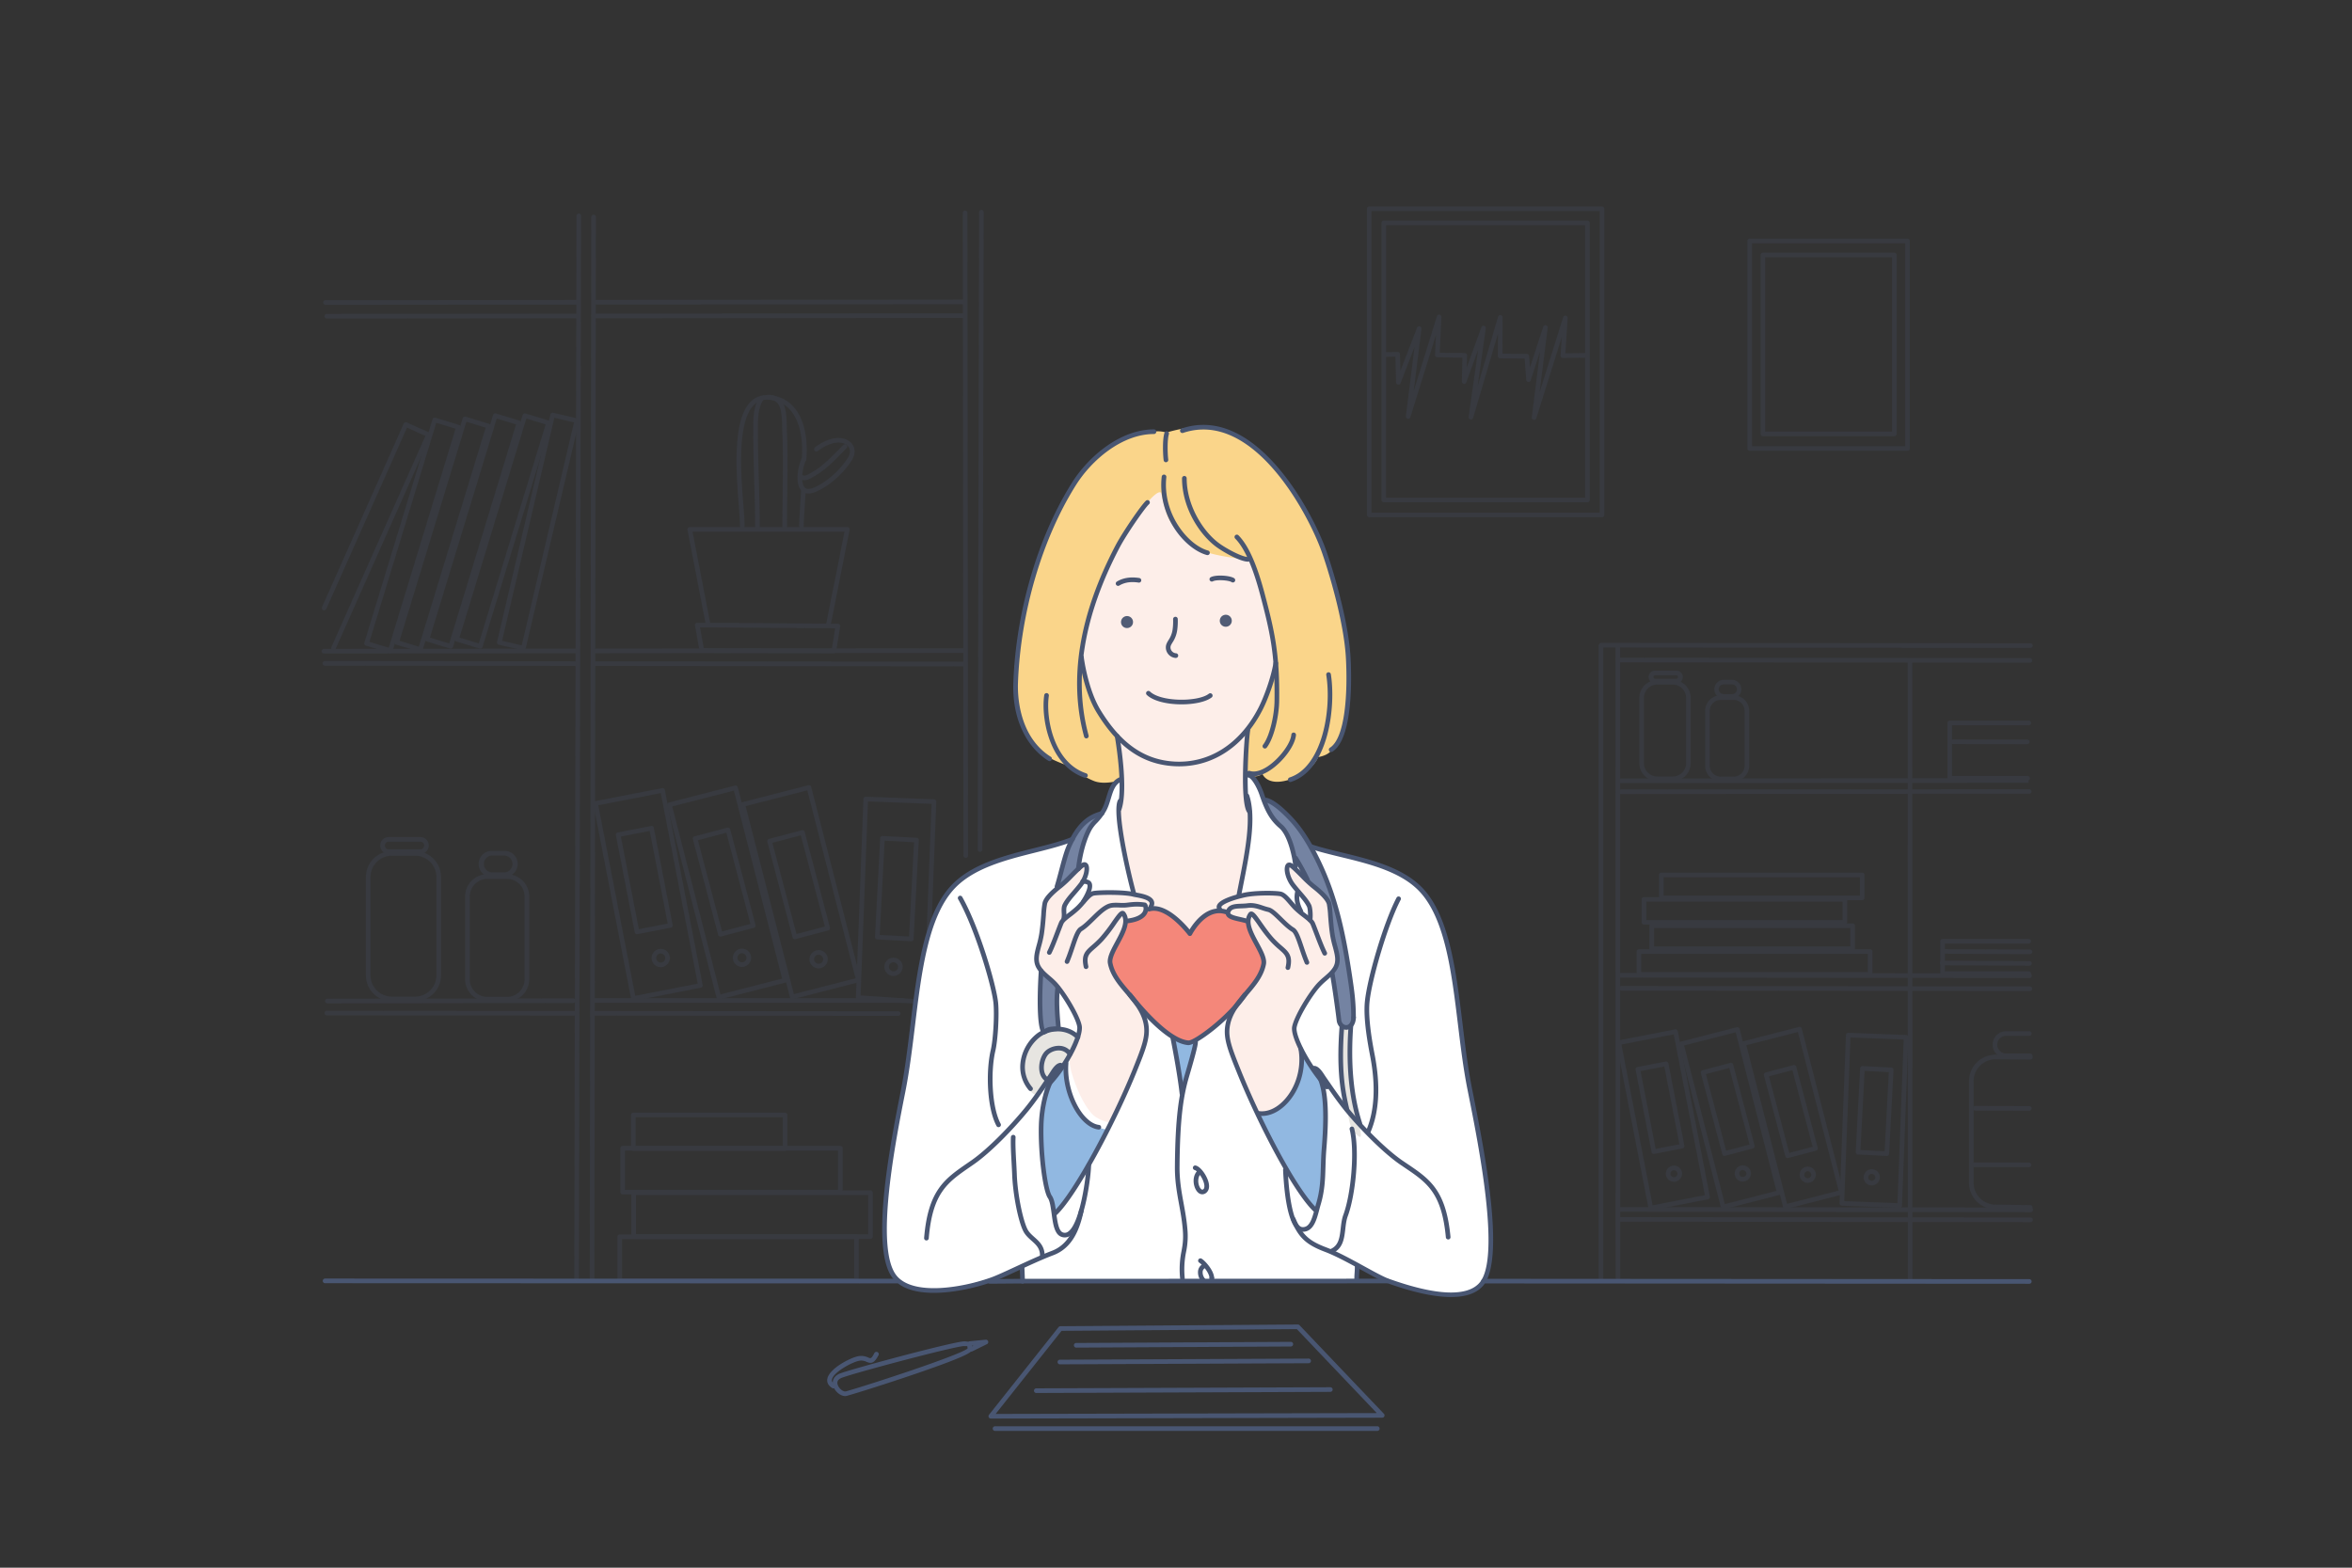 <svg xmlns="http://www.w3.org/2000/svg" viewBox="0 0 2745 1830" id="doctor-is-concerned-for-patients-health"><rect x="0" y="0" width="2745" height="1830" fill="#333333" stroke="none"/><rect width="2745" height="1830" fill="none"></rect><path fill="#fff" fill-rule="evenodd" d="M1309.25,908.85s-5.71,1.94-8.67,6.19c-3.7,5.3-7.12,19.41-10.47,25-4.81,8-6.1,9-11.76,15.89a57.11,57.11,0,0,0-8.42,13.61,117.74,117.74,0,0,1-27.86,12.9c-21.47,6.73-50.86,11.87-68.75,18.38-18.92,6.88-37.55,12.54-53,26.11-25.28,22.11-35.2,53.34-42.1,84.13-6,26.67-11,66.32-14.2,94-5.52,47.07-15,98-23.39,142.88-5.72,30.61-13.67,92.79-5,123.28,4.17,14.61,10.4,24.18,23,30.93,34.45,18.56,134.84-23.25,134.84-23.25l.34,17,389.53,0,.46-17.9a361.15,361.15,0,0,0,47.14,21c22,7.7,45.07,11.44,56.58,12.36,9.63.76,22.6,2.14,35-6.73,20.1-14.36,18.82-50,17.44-70.68-1.43-21.42-1.62-29.64-4.49-50.92-4.43-32.77-13.5-77.92-19.33-110.39-11.2-62.38-12.21-108.36-26.38-169.75-5.14-22.28-14.59-51.72-33.17-67.2-27.93-23.28-81.3-34.19-97.63-39.84s-53-16.58-53-16.58-18.71-22.08-24-30c-7.72-11.58-9.34-41.09-24.45-44.87-10-2.51-6.45,10.16-8.87,16.79-8.86,24.37-24.11,36.54-49.09,43.35-33.77,9.21-63.16-6.91-79.38-33.95C1317,925.13,1309.25,908.85,1309.25,908.85Z"></path><path fill="#fdeee9" fill-rule="evenodd" d="M1323.88,1041.27s-15.57-67.68-17.4-87.83c-1.16-12.78,2.77-15.5,2.29-37.43a464.82,464.82,0,0,0-5.11-55.62s-24.34-3-36.13-15.8c-29.88-32.37-53.23-67.12-46.3-113.29,2.73-18.24,10.77-34.14,20-49.81,21.8-37,59.49-117.06,114.42-109.22,28.91,4.13,47.23,26.59,74.64,33.8,16.59,4.37,41.73,6.07,53.66,20,13.22,15.42,16,38.79,17.54,58.22,3.14,40.88,10.47,90.71.35,131.18-7.66,30.66-38,17.09-45.22,48.12-4.78,20.76-2.53,60.34-2.53,60.34s6.26,12.56,4.84,31.33-13.59,88.43-13.59,88.43-30.65,37.6-60.08,43.33c-14,2.74-29.77-18-38.1-23.21C1342.45,1060.87,1323.88,1041.27,1323.88,1041.27Z"></path><path fill="#fdeee9" fill-rule="evenodd" d="M1247.33 1233.33s1.5 12.57 3.3 18.68c4.48 15.19 13.28 37.65 25.13 49.51 2.91 2.91 14 9.1 19.13 8.07 0 0 20.32-37.69 24.71-48.23 11.5-27.61 24.16-45.48 15.81-76.11-6.55-24-46.08-43.41-38.37-71.69 1.73-6.34 7.77-14.42 12.24-23.3a67.71 67.71 0 005.34-15.21s18.2-2.28 22-9.71 2-6.13 2-6.13 12.53-3.92 4-10.29-67.19-7.64-67.19-7.64a238.55 238.55 0 01-17.55 18 91.49 91.49 0 01-15.17 11 36.39 36.39 0 01-.13-12.61c.66-3.67 16-20.37 18-24.34 5.93-11.49 12.28-24.74 6-25.64-10.67-1.53-14.17 12.54-24.94 20.65-9.55 7.2-16 12.69-20.92 21.19-1.46 2.52-2.8 18.66-4.58 30.35-1.49 9.82-7.59 31.45-6.95 40.38 1.08 15.19 7.75 14.71 16.76 22.56 11.8 10.28 30.17 35 33.36 54.12 1.1 6.64-1.09 11.76-3.44 17.51C1252.49 1222.68 1247.33 1233.33 1247.33 1233.33zM1471.93 1306.07s-5.35-10.29-21.53-45c-11.62-24.94-25.14-48.24-16.49-76.35 6.28-20.42 38.61-43.2 40.46-64.59 1-10.89-19.34-46.14-19.34-46.14s-48.71 2.66-32.36-22.54c5.25-8.1 11.17-5.41 20.85-8.49s30.17-2.46 30.17-2.46l21.21.65 18.83 18.47 15.36 10.36s2-8-3.61-17.62c-5.27-9.1-18-19.63-21.77-28.91-3.35-8.29-3.59-15.31-1.75-17.39 1.3-1.46 15.28 11.14 27.74 22.76 9.21 8.58 17.63 16.19 19.28 19.49 7 14 3 17.07 5.06 32.86 1.79 13.72 9 24.5 7.24 36.42-2.25 15-25.78 27.37-32.44 42.73-3.54 8.16-15.66 25.25-17.72 33.78-4 16.56 15.72 43.35 15.72 43.35s-13.48 51.25-35.21 62.12C1483.37 1303.65 1471.93 1306.07 1471.93 1306.07z"></path><path fill="#f4877a" fill-rule="evenodd" d="M1389.44,1087.66s-15.64-16.52-26.82-23-23.25-3.3-23.25-3.3-4,6.73-8,9.21c-5.38,3.34-16.37,5-16.37,5s-18.64,37-20.22,44.3c-2.07,9.49,16.14,30.59,22.56,42,7.41,13.13,24.36,29.08,38.25,39.75,8.75,6.75,22.71,18.51,35.07,15.42,9.75-2.44,30.85-18.93,37.28-26,6.67-7.34,21.44-24.22,28.21-34.12,4.73-6.93,18.48-23.09,18.57-32.88,0-5.73-8.75-21.79-14.43-34.37a78.25,78.25,0,0,1-5-15.16s-11.28-1.44-17.2-4.26-6.46-7-6.46-7-14.62-.2-25.18,5.92S1389.44,1087.66,1389.44,1087.66Z"></path><path fill="#91b8e1" fill-rule="evenodd" d="M1367.71 1210.23l12.19 61.1s10.48-32.45 11-34.85c1.65-7.46 4.31-22.81 4.31-22.81s-3.34 3.53-10 3.58C1379 1217.3 1367.71 1210.23 1367.71 1210.23zM1242.71 1243s-8.57 10.41-11.24 13.64-11.21 10.49-11.21 10.49a307.57 307.57 0 00-5.76 34.15c-1.94 19.58.29 42.83 1.49 53.89 1.23 11.43 7.58 31.61 8.93 43.08.25 2.18 5.06 20.55 5.06 20.55s8-9.89 9.81-12.5c3.83-5.67 12.22-18.19 19-29.49 8.21-13.68 14.88-26.79 20.56-36.57s13.59-21.9 13.59-21.9c-11.9 1.14-29.72-15.62-36.72-26.12-6.5-9.75-7.29-13.32-10.41-24.75C1243.83 1260.24 1242.71 1243 1242.71 1243zM1521.12 1230.86s-6.71 39-17.75 51.38c-3.95 4.42-13.95 13.66-19.93 15.66-3 1-14.29 3.58-14.29 3.58s16.42 34.56 21 43c8.2 15 21.14 37.45 27.93 46.86 2.56 3.55 17.33 20.63 17.33 20.63s7.57-28.53 7.8-35c.61-17.12 5.46-48 4.79-73.16a408.11 408.11 0 00-3.2-41.61z"></path><path fill="#7483a2" fill-rule="evenodd" d="M1285.75 949.42s-12.38 4.05-13.29 4.81a88.87 88.87 0 00-13.14 14.13c-9.87 12.84-13.6 29.43-19.35 44.22-3.55 9.13-9.06 27.64-9.06 27.64s9.22-7.88 16.48-15c5.45-5.37 9.31-9.81 10-13 1.41-7.09 3.47-14.1 5.36-21 2.68-9.8 8-20.3 12.86-29.11C1278.05 957.54 1285.75 949.42 1285.75 949.42zm-71.5 202.2c-.85 12.7-1.26 26.26 0 38.86.19 2 2.54 14.27 2.54 14.27s18.42-3.75 18.93-4.09c0 0-1.21-8.75-1.69-14.84-.53-6.72.07-24.46 0-31.23-.07-6.38-18.78-20.14-18.78-20.14S1214.54 1147.35 1214.25 1151.62zM1476.81 933.56s2.84 13 6.61 18.89 12.09 12.09 12.09 12.09 3.56 5.55 7.75 13.41c5.1 9.57 7.55 24.94 7.55 24.94l14.73 25.3s21.15 11.2 24.87 25.07c2.46 9.16 2.76 24.79 5.11 36.84 2.54 13 6 21.92 6 30.44 0 3.87-6.76 18.59-6.76 18.59s4.19 20.44 5.18 26.59c1.65 10.31 1.18 18.11 4 28.15.63 2.29 3.79 4.07 6.73 4.91s6.34-1 7.24-3c2.31-5.13 1.6-7.69 1.89-13.23 1.43-27.11-7.55-65.36-9.63-79s-8.61-39.16-16.43-61.58c-8.57-24.54-27-66.53-45.83-85.4-5.63-5.63-12.72-12.38-19.35-16.8C1485.6 937.84 1476.81 933.56 1476.81 933.56z"></path><path fill="#e7e5e1" fill-rule="evenodd" d="M1242.48 1240.15c-12 17.23-31.93 38.51-31.93 38.51-5.11-.85-11.33-6.63-16-18.57-9-22.89 3.87-54 29.17-59.46a40.93 40.93 0 0115.46-.49c5.83.86 13.71 4.94 19.38 9.64C1258.55 1209.78 1254.48 1222.93 1242.48 1240.15zM1567.92 1201.66c2.2-2.05 5.1-.39 6 2.27 1.74 5.11 1.39 11.53 1.62 16.84 1.13 26 2 51.94 7.6 77.44 1.57 7.2 3.76 14.46 4.57 21.79.11.94 1.32 6.55-.19 7s-3.38-2-4.5-2.74c-7.32-4.85-8.11-16.64-10.14-24.53-5.94-23.08-7.92-47.78-7.91-71.53a141.41 141.41 0 011.12-19.19C1566.43 1206.57 1566.1 1203.36 1567.92 1201.66z"></path><path fill="#fad58a" fill-rule="evenodd" d="M1336.57,589.36c-18.49,18.49-29.08,41.31-37.49,57.38-10.35,19.78-18.45,41.13-25,60-9.62,27.75-13.32,58.17-13.32,58.17,2.09,13.58,4.2,29.86,12.82,50.21,11.06,26.16,29.77,44.29,29.77,44.29l5.88,50.92s-19.34,6.51-32.35,1.4c-14.22-5.58-31.28-18.3-31.28-18.3s-25.47-8-35.55-19.71c-14.64-17.08-21.15-35.66-24.71-57-5.78-34.64,4.64-74.26,12.78-110.14,10.19-44.94,20.27-85.65,43.69-121.68,17.92-27.58,41.62-62.59,73.38-74.49,9.4-3.53,24.74-6.46,35.14-6.89a31,31,0,0,1,10.91,1.47s31.73-10.1,55.06-6.21c29.86,5,69.85,38.28,86.12,62.68,37,55.49,65.1,130.12,70.31,197.95,3.09,40.07,6.79,82.12-19.49,117.17-4.29,5.71-14.93,7.22-14.93,7.22s-5.94,17.32-32.87,26.11-32.15-6.69-32.15-6.69c-7.54,6.88-21.42.18-21.42.18l2.2-49.27s10.54-11.21,21.14-33.82,13.18-39,13.18-39a384.8,384.8,0,0,0-10.56-69.44c-2.85-11.37-10-57.92-18.72-58.44-12.37-.74-44.66-5.26-55.9-10.88-17-8.5-28.73-19.61-38.33-35.62-5-8.3-9.65-31.65-9.65-31.65C1351.22,571.27,1338.88,587.06,1336.57,589.36Z"></path><path fill="#495672" d="M1376.22,894.55q-3,0-6.12-.18c-36.76-2.15-65.42-22-90.19-62.56-15.66-25.59-20.42-64-20.47-64.41a2.71,2.71,0,1,1,5.39-.65c0,.38,4.66,37.63,19.7,62.23,23.77,38.87,51.06,57.93,85.88,60,40.57,2.35,76.35-20.35,98.08-62.37,6.6-12.76,15.06-36.07,17.78-53a2.72,2.72,0,0,1,5.37.86c-2.82,17.44-11.53,41.46-18.33,54.6C1451.65,871,1416.51,894.55,1376.22,894.55Z"></path><path fill="#495672" d="M1458.22 950a2.75 2.75 0 01-1.8-.68c-10.18-9-4.1-88.47-2.72-97.42a2.71 2.71 0 015.36.82c-2.56 16.6-5.45 86.87 1 92.53a2.71 2.71 0 01-1.79 4.75zM1306.24 947a2.72 2.72 0 01-2.56-3.6c8-23.23-2.44-83-2.55-83.58a2.71 2.71 0 115.34-.94c.45 2.51 10.77 61.74 2.34 86.28A2.72 2.72 0 011306.24 947zM1372.26 768.05h-.2a12.36 12.36 0 01-11.42-12.46c0-3.22 1.53-5.77 3.16-8.46a29.27 29.27 0 004.71-12.07 68.61 68.61 0 00.61-12.2 2.71 2.71 0 012.55-2.86 2.67 2.67 0 012.87 2.55 73.17 73.17 0 01-.66 13.26 34.38 34.38 0 01-5.43 14.13c-1.39 2.29-2.39 3.94-2.39 5.65a7 7 0 006.39 7 2.71 2.71 0 01-.19 5.42zM1304.87 683.9a2.71 2.71 0 01-1.4-5c7.29-4.38 15.85-5.76 26.2-4.18a2.71 2.71 0 11-.82 5.36c-5.76-.86-14.38-1.45-22.59 3.48A2.72 2.72 0 011304.87 683.9zM1438.86 679.93a2.75 2.75 0 01-1.47-.43c-3.44-2.23-17.5-3.17-21.81-.93a2.71 2.71 0 11-2.5-4.81c6.09-3.17 22.39-2 27.26 1.18a2.71 2.71 0 01-1.48 5zM1379 822.21c-16.07 0-32.69-3.51-40.58-11a2.71 2.71 0 113.74-3.93c12.87 12.23 56 12.21 68.55 2.63a2.72 2.72 0 113.29 4.32C1407.11 819.44 1393.26 822.21 1379 822.21z"></path><path fill="#515c75" fill-rule="evenodd" d="M1308.35 726.29a7 7 0 117 6.85A6.91 6.91 0 011308.35 726.29zM1423.61 724.77a7 7 0 117 6.85A6.92 6.92 0 011423.61 724.77z"></path><path fill="#495672" d="M1323.45 1046.39a2.73 2.73 0 01-2.62-2c-5-18.24-23.7-95.21-16.14-110.35a2.72 2.72 0 114.86 2.43c-5.51 11 7.61 74.2 16.51 106.48a2.71 2.71 0 01-1.89 3.34A3 3 0 011323.45 1046.39zM1379.46 1279.16a2.72 2.72 0 01-2.7-2.41c-3-26.63-10.62-64.45-10.69-64.83a2.71 2.71 0 115.31-1.08c.08.38 7.79 38.44 10.78 65.31a2.72 2.72 0 01-2.4 3zM1446 1047a2.39 2.39 0 01-.53-.06 2.7 2.7 0 01-2.14-3.18l2.11-10.67c7.67-38.45 15.61-78.22 7.28-103.21a2.71 2.71 0 115.15-1.71c8.77 26.35.7 66.83-7.1 106l-2.12 10.64A2.72 2.72 0 011446 1047z"></path><path fill="#495672" d="M1380 1494.87a2.7 2.7 0 01-2.69-2.48 105.25 105.25 0 011.6-31.82c1.28-7.13 2.49-13.86 1.47-25.6-.92-10.62-2.66-20.17-4.35-29.4-2.43-13.31-4.94-27.07-4.81-43.61.42-58.14 4.81-84.65 11.29-106.58 9.07-30.76 10.09-37.28 10.18-38.58a3.43 3.43 0 01-.05-.56 2.72 2.72 0 012.71-2.71 2.76 2.76 0 012.19 1.1c.93 1.25 1.9 2.54-9.83 42.29-6.34 21.48-10.65 47.57-11.07 105.08-.12 16 2.24 28.94 4.73 42.6 1.71 9.35 3.47 19 4.41 29.9a90 90 0 01-1.53 27 101.09 101.09 0 00-1.54 30.4 2.71 2.71 0 01-2.47 2.94zM1258.46 1017a2.3 2.3 0 01-.37 0 2.71 2.71 0 01-2.32-3l.17-1.34c1-7.44 3.57-27.21 12.42-44.94a43.06 43.06 0 018-10.78 64.48 64.48 0 009.17-11.81c2.6-4.3 4.18-9.52 5.71-14.56 2.82-9.3 5.73-18.91 15.15-23.14a2.72 2.72 0 112.22 5c-7.16 3.21-9.49 10.87-12.18 19.75-1.62 5.36-3.3 10.91-6.26 15.8a69.38 69.38 0 01-9.84 12.7 38 38 0 00-7.08 9.51c-8.46 16.91-11 36-11.9 43.21l-.18 1.37A2.7 2.7 0 011258.46 1017zM1264.54 1054.89a2.7 2.7 0 01-2.25-4.22c3.54-5.29 8.14-14.64 6.76-17.87 0-.06-.55-1.16-5.37-1.18a2.71 2.71 0 010-5.42h0c3.63 0 8.66.49 10.35 4.48 3 7.09-5.51 20.41-7.25 23A2.72 2.72 0 011264.54 1054.89zM1512.11 1014.12a2.72 2.72 0 01-2.71-2.51c-.6-8.43-5.79-35.82-16.34-44.86s-16.48-19.06-23-38.52c-3.06-9.18-10-21.45-14-20.63a2.67 2.67 0 01-3.19-2.12 2.71 2.71 0 012.12-3.19c11.11-2.28 19.34 21.51 20.24 24.23 6.14 18.4 11.73 27.85 21.35 36.11 12.92 11.07 17.73 41.62 18.23 48.59a2.72 2.72 0 01-2.52 2.9zM1231.85 1418.75a2.71 2.71 0 01-1.89-4.66c23.36-22.54 67.7-105.85 91.73-165.26 11-27.35 15.46-39 13.23-52.3-2.43-14.6-11.88-25.68-21-36.4-8.88-10.43-18.07-21.2-20.87-35.19-1.41-7.06 3.41-16 8.51-25.47 6-11.09 12.15-22.53 8.09-30.1a101.8 101.8 0 00-7.3 9.68 188.32 188.32 0 01-14.76 19.13 113 113 0 01-9.55 9.1c-7.41 6.45-10.47 9.13-7.88 20.6a2.71 2.71 0 11-5.29 1.19c-3.31-14.63 1.83-19.11 9.6-25.88a108.31 108.31 0 009.12-8.68 184.5 184.5 0 0014.32-18.58c6.31-9 9-12.63 12.17-12.68a4 4 0 013.07 1.55c7.72 10.28 0 24.61-6.81 37.25-4.42 8.2-9 16.68-8 21.83 2.52 12.6 10.86 22.38 19.69 32.73 9.61 11.28 19.57 23 22.24 39 2.57 15.36-3.16 29.51-13.55 55.22-24.24 59.92-69.16 144.13-93 167.13A2.69 2.69 0 011231.85 1418.75z"></path><path fill="#495672" d="M1245.34,1125.17a2.62,2.62,0,0,1-1.06-.22,2.71,2.71,0,0,1-1.43-3.56c2.36-5.55,4.32-11.4,6.23-17.06,3.65-10.89,6.54-19.5,11.1-22.24,4.29-2.57,8.75-7,13.47-11.61,6.1-6,12.41-12.21,19.1-15.08,4.27-1.83,9.26-1.66,14.09-1.47a48.05,48.05,0,0,0,7.55-.08c8.11-1,13.14-1.52,21.89-.28,2.83.41,3.83,4.49,3.82,7.14,0,4.17-2.35,14.18-23.28,16.94a2.71,2.71,0,0,1-.71-5.38c9.6-1.27,16-4.36,17.92-8.72a7,7,0,0,0,.38-4.76c-7.41-1-11.84-.49-19.35.45a54.83,54.83,0,0,1-8.43.12c-4.22-.17-8.59-.33-11.75,1-5.75,2.46-11.68,8.3-17.42,13.95-5,4.89-9.64,9.5-14.49,12.41-2.85,1.71-5.85,10.65-8.75,19.3-1.85,5.49-3.93,11.72-6.38,17.47A2.73,2.73,0,0,1,1245.34,1125.17Z"></path><path fill="#495672" d="M1224.64,1114.56a2.63,2.63,0,0,1-1.21-.29,2.71,2.71,0,0,1-1.21-3.64c3.09-6.18,6.39-14.88,9.3-22.55,1.62-4.26,3.15-8.3,4.54-11.65,1.56-3.75,5.81-7,10.72-10.79a110.42,110.42,0,0,0,9.39-7.82c2-1.94,4-4.29,6-6.57,4.47-5.22,8.7-10.14,13.48-11.09,6.47-1.3,36.28-1.81,48.24,1.32.57.14,1.48.3,2.6.51,8.24,1.48,17.24,3.55,19.92,9.23.81,1.72,1.35,4.53-.68,8.14a2.71,2.71,0,0,1-4.73-2.65c1-1.73.75-2.64.5-3.18-1.71-3.62-11.7-5.43-16-6.2-1.3-.24-2.35-.43-3-.6-10.85-2.84-40-2.41-45.81-1.26-2.94.6-6.74,5-10.42,9.32-2,2.36-4.14,4.81-6.33,6.94a114.12,114.12,0,0,1-9.85,8.21c-4.12,3.16-8,6.16-9,8.57-1.36,3.3-2.88,7.29-4.47,11.5-3,7.79-6.32,16.62-9.53,23A2.7,2.7,0,0,1,1224.64,1114.56Z"></path><path fill="#495672" d="M1224.7 1267.34a2.71 2.71 0 01-2-4.58c20-21.14 36.39-54.32 34.46-64.62-2.07-11.07-18-37.27-27.91-48a87.91 87.91 0 00-7.12-6.61c-4.41-3.81-9-7.75-12.09-12.94-5.19-8.65-2.71-17.86-.08-27.61a117 117 0 003-13.34c1.22-8.18 1.81-15.9 2.28-22.1a107.44 107.44 0 011.53-13.72c1.32-5.72 7.66-12.94 19.38-22a147.26 147.26 0 0012.36-11.62c4.09-4.12 8.32-8.38 12.25-11.62 4.51-3.72 7.45-1.52 8.24-.75 4.3 4.16 1.56 17.28-5.54 26.5-2.72 3.53-5.37 6.6-7.93 9.56-4.31 5-8 9.32-10.33 13.93-.94 1.85-.82 4.76-.69 7.56a27 27 0 01-.38 7.55 2.71 2.71 0 11-5.26-1.31 23.45 23.45 0 00.22-6c-.15-3.49-.31-7.11 1.25-10.22 2.6-5.2 6.53-9.76 11.09-15 2.5-2.91 5.1-5.92 7.73-9.33 6.14-8 7.14-16.92 6.22-19a5.63 5.63 0 00-1.17.78c-3.72 3.06-7.85 7.23-11.84 11.25a149.33 149.33 0 01-12.89 12.08c-13.14 10.22-16.73 16-17.42 19a104.86 104.86 0 00-1.41 12.91c-.48 6.29-1.08 14.12-2.32 22.49a122.11 122.11 0 01-3.16 13.95c-2.52 9.35-4.51 16.74-.5 23.41 2.66 4.44 6.7 7.93 11 11.62a92.92 92.92 0 017.56 7c10.6 11.48 27 38.66 29.26 50.71 2.44 13-15.65 48-35.85 69.35A2.71 2.71 0 011224.7 1267.34zM1534.71 1414.7a2.76 2.76 0 01-1.89-.76c-24.13-23.29-65.07-102-89.17-161.62-10.43-25.79-16.17-40-13.6-55.42 2.69-16.13 12.67-27.83 22.33-39.16 8.85-10.39 17.22-20.21 19.75-32.86 1-5.16-3.56-13.68-8-21.92-6.83-12.68-14.58-27-6.84-37.38a3.73 3.73 0 013.09-1.54c3.18 0 5.87 3.71 12.2 12.72 4 5.67 8.93 12.74 14.37 18.65a105.87 105.87 0 009.16 8.71c7.8 6.8 12.94 11.29 9.63 26a2.71 2.71 0 01-5.29-1.19c2.6-11.52-.48-14.21-7.91-20.69a110.51 110.51 0 01-9.58-9.12 188.1 188.1 0 01-14.82-19.21 103.23 103.23 0 00-7.34-9.73c-4.09 7.61 2.11 19.1 8.11 30.24 5.12 9.5 10 18.47 8.54 25.55-2.81 14-12 24.86-21 35.32-9.17 10.76-18.66 21.89-21.1 36.54-2.23 13.37 2.18 25 13.28 52.49 23.89 59.07 64.29 137 87.91 159.74a2.72 2.72 0 01-1.88 4.67z"></path><path fill="#495672" d="M1525.32,1126.16a2.73,2.73,0,0,1-2.5-1.65c-2.46-5.77-4.55-12-6.4-17.54-2.92-8.67-5.93-17.65-8.79-19.36-5-3-10.08-8-15-12.75s-9.94-9.74-12.92-10.37a66.11,66.11,0,0,1-6.84-2c-5.11-1.7-10.38-3.46-16.38-2.68-2.55.34-5.08.43-7.53.52-7.26.27-11.44.61-12.94,4.5-.34.86-.16,1.19-.09,1.31,1,1.92,7.26,3.33,11.81,4.37,2.89.65,5.87,1.33,8.51,2.21a2.71,2.71,0,1,1-1.72,5.14c-2.38-.79-5.23-1.44-8-2.06-6.8-1.54-13.22-3-15.41-7.11a6.79,6.79,0,0,1-.18-5.83c2.87-7.4,10.46-7.68,17.81-7.95,2.32-.09,4.72-.17,7-.47,7.22-1,13.37,1.1,18.8,2.91a63.61,63.61,0,0,0,6.27,1.85c4.51,1,9.64,6,15.58,11.81,4.65,4.55,9.46,9.27,14,12s7.48,11.38,11.14,22.3c1.9,5.68,3.88,11.56,6.25,17.13a2.71,2.71,0,0,1-1.43,3.56A2.65,2.65,0,0,1,1525.32,1126.16Z"></path><path fill="#495672" d="M1546.09,1115.52a2.73,2.73,0,0,1-2.43-1.5c-3.21-6.45-6.57-15.29-9.54-23.11-1.61-4.23-3.13-8.24-4.51-11.57-1-2.42-4.91-5.42-9-8.6a111.9,111.9,0,0,1-9.89-8.25c-2.21-2.13-4.32-4.59-6.37-7-3.68-4.29-7.5-8.74-10.45-9.33-5.58-1.12-28.25-1.59-41.31,1.37-16.56,3.75-26.2,8.45-27.18,11.15,0,.13-.08.25.2.62a2.71,2.71,0,0,1-4.3,3.31,5.92,5.92,0,0,1-1-5.77c2.58-7.17,20.58-12.22,31.08-14.6,13.48-3,37-2.73,43.57-1.4,4.79,1,9,5.89,13.51,11.12,2,2.29,4,4.65,6,6.61a109.43,109.43,0,0,0,9.43,7.85c4.93,3.79,9.18,7.06,10.74,10.82,1.4,3.37,2.94,7.44,4.57,11.73,2.92,7.69,6.23,16.4,9.33,22.6a2.71,2.71,0,0,1-1.21,3.64A2.67,2.67,0,0,1,1546.09,1115.52Z"></path><path fill="#495672" d="M1548.82 1271.54a2.71 2.71 0 01-2-.85c-19.07-20.13-41.3-58.8-38.77-72.27 2.28-12.11 18.74-39.38 29.37-50.9a92.3 92.3 0 017.6-7.08c4.28-3.7 8.33-7.19 11-11.65 4-6.7 2-14.11-.51-23.5a123.48 123.48 0 01-3.17-14c-1.25-8.39-1.85-16.24-2.33-22.56a105.48 105.48 0 00-1.42-13c-.7-3-4.3-8.82-17.48-19.07a150.59 150.59 0 01-13-12.13c-4-4-8.14-8.21-11.87-11.29a5.44 5.44 0 00-1.19-.78c-.93 2.1.06 11.09 6.24 19.11 2.64 3.44 5.25 6.47 7.78 9.4 4.56 5.28 8.5 9.85 11.11 15.06 2.12 4.24 2.42 17.54.87 19.44a2.72 2.72 0 01-4.71-2.48c.28-1.9.54-11.42-1-14.53-2.3-4.61-6-8.94-10.36-14-2.57-3-5.24-6.07-8-9.62-7.12-9.25-9.87-22.42-5.55-26.59.78-.76 3.71-3 8.25.76 3.94 3.24 8.18 7.51 12.27 11.65a150.23 150.23 0 0012.43 11.67c11.76 9.14 18.12 16.38 19.44 22.13.73 3.13 1.08 7.83 1.54 13.78.48 6.23 1.07 14 2.29 22.17a118.42 118.42 0 003 13.39c2.63 9.78 5.13 19-.08 27.7-3.12 5.2-7.69 9.15-12.12 13a87.16 87.16 0 00-7.15 6.66c-10 10.78-25.94 37.09-28 48.21-1.84 9.8 16.64 45.66 37.37 67.54a2.72 2.72 0 01-2 4.58zM1387 1220a2.3 2.3 0 01-.38 0c-23.49-2-54-36.59-70.11-57.07a2.72 2.72 0 014.27-3.36c9.77 12.43 43.42 53.13 66.29 55h.18c6.76 0 44.94-27.71 63.28-54.74a2.71 2.71 0 114.49 3.05C1436.65 1189.92 1397.11 1220 1387 1220zM1388.74 1092.59a2.7 2.7 0 01-2.17-1.09c-.25-.33-25.43-33.52-44.78-27.62a2.71 2.71 0 11-1.59-5.19c19.14-5.88 40.81 17.51 48.15 26.35 5.36-8.82 20.87-30 42.92-23.2a2.71 2.71 0 11-1.59 5.18c-22.63-6.9-38.36 23.76-38.52 24.07a2.7 2.7 0 01-2.18 1.49zM1242.74 1444.48a12.17 12.17 0 01-4.33-.83c-7.88-3-9.5-15.17-11.06-26.91-1-7.22-2-14.69-4.31-18.07-6-8.64-11.48-52.25-10.61-84.83.83-31 11.53-62.06 23.84-69.17a2.71 2.71 0 112.71 4.7c-9.32 5.38-20.28 33.24-21.13 64.61-.88 33 4.77 74.61 9.64 81.59 3.1 4.46 4.14 12.23 5.23 20.46 1.29 9.69 2.76 20.68 7.64 22.56a6.25 6.25 0 006.21-.86c14.37-10 21.55-67.84 21.39-77.53a2.71 2.71 0 012.66-2.76h.05a2.72 2.72 0 012.71 2.66c.15 8.87-6.34 69.93-23.7 82.07A12 12 0 011242.74 1444.48z"></path><path fill="#495672" d="M1520.55 1437.86h-.75c-15.7-.71-20.8-39.63-22.33-72.16a2.72 2.72 0 015.43-.26c1.88 40.32 8.61 66.61 17.14 67 8 .49 11-8.69 14.39-21.5.54-2.1 1.08-4.13 1.64-6 4.68-15.57 5.07-28.91 5.49-43 .2-6.57.4-13.36 1-20.78 4.11-49.57 1.08-77.56-9.85-90.75a2.71 2.71 0 114.18-3.46c12.06 14.56 15.38 42.87 11.07 94.66-.6 7.28-.8 14-1 20.49-.43 14.49-.84 28.18-5.72 44.44-.55 1.81-1.06 3.78-1.59 5.81C1536.68 1423.71 1533 1437.86 1520.55 1437.86zM1081.2 1448H1081a2.71 2.71 0 01-2.47-2.93c4.62-55.65 23.84-68.92 50.43-87.29l4.65-3.21c19.51-13.6 45.14-40.25 61.87-60.63 9.17-11.19 16.59-22.17 24.43-33.8l4.3-6.34c.35-.52.76-1.16 1.2-1.86 2.88-4.54 6.82-10.75 12-11.26a2.67 2.67 0 013 2.44 2.71 2.71 0 01-2.43 3c-2.53.25-6.19 6-7.94 8.77-.48.75-.91 1.43-1.29 2l-4.29 6.33c-7.92 11.73-15.4 22.82-24.74 34.2-17 20.67-43 47.75-63 61.64l-4.67 3.23c-26.31 18.17-43.7 30.17-48.11 83.27A2.7 2.7 0 011081.2 1448z"></path><path fill="#495672" d="M1089.9 1509.18c-19.62 0-37.66-4.31-47.71-16.72-27.54-34-3-157.71 8.73-217.16l.45-2.27c4.8-24.21 8-50.84 11.16-76.58 7.64-62.84 15.54-127.83 46.9-162.1 23.54-25.72 62.64-35.56 97.13-44.23 16-4 31.22-7.85 43.9-12.92a2.71 2.71 0 112 5c-13 5.2-28.35 9.06-44.59 13.14-33.75 8.49-72 18.11-94.45 42.63-30.19 33-38 97.1-45.51 159.09-3.14 25.85-6.39 52.57-11.22 77l-.45 2.28c-10.71 54.06-35.78 180.66-9.84 212.69 19.27 23.78 76.6 14.29 110.44 2.11 6.28-2.26 16.46-7 28.25-12.45 13.84-6.41 29.52-13.68 42.39-18.53 20.85-7.87 28-29.4 31.86-47.28a2.68 2.68 0 013.22-2.07 2.71 2.71 0 012.08 3.22c-4.17 19.23-11.94 42.42-35.24 51.2-12.69 4.79-28.27 12-42 18.39-11.91 5.52-22.2 10.29-28.71 12.63C1141.76 1502.36 1114.58 1509.18 1089.9 1509.18zM1693.35 1514.05c-19.28 0-44.33-5.45-74.58-16.34-6.27-2.26-16.68-8-28.74-14.59-14.54-8-31-17-43.52-21.74-22.22-8.37-31.09-16.69-39.55-37a2.71 2.71 0 115-2.08c7.85 18.9 15.69 26.21 36.46 34 12.85 4.85 29.51 14 44.22 22.07 11.35 6.23 22.09 12.12 27.95 14.23 55.71 20.06 92.58 21.5 106.62 4.17 24.32-30-1.88-161.48-13.07-217.62l-1.64-8.22c-4.7-23.75-7.86-49.74-10.92-74.88-7.32-60.27-14.89-122.6-44.24-154.67-21.76-23.77-59.44-32.94-92.7-41-12.56-3.05-24.42-5.93-35.18-9.45a2.71 2.71 0 011.69-5.16c10.56 3.46 22.32 6.32 34.77 9.34 34 8.27 72.55 17.64 95.42 42.64 30.52 33.35 38.2 96.55 45.63 157.67 3 25 6.19 50.94 10.85 74.49l1.64 8.21c12.3 61.7 37.89 190.09 12 222.1C1724 1509.43 1711.1 1514.05 1693.35 1514.05z"></path><path fill="#495672" d="M1690.16 1446.83a2.71 2.71 0 01-2.7-2.45c-4.91-52.24-22.16-63.87-48.27-81.48l-4.63-3.13c-19.78-13.46-45.74-39.86-62.68-60-9.34-11.14-16.85-22-24.79-33.5l-4.24-6.12c-.38-.56-.82-1.23-1.3-2-1.76-2.69-5.41-8.3-7.88-8.52a2.71 2.71 0 11.47-5.4c5.11.45 9.07 6.53 11.95 11 .45.69.86 1.32 1.22 1.83l4.24 6.13c7.87 11.39 15.31 22.16 24.49 33.1 16.7 19.89 42.22 45.87 61.58 59l4.61 3.12c26.4 17.8 45.48 30.66 50.63 85.46a2.71 2.71 0 01-2.44 3zM1165.42 1315.78a2.72 2.72 0 01-2.4-1.43c-11.26-21-12.56-63.65-6.68-88.83 2.86-12.25 4.49-40.87 3.1-54.68-2-19.95-21.88-87.16-41.19-121.16A2.71 2.71 0 011123 1047c20.36 35.82 39.87 103.22 41.88 123.29 1.43 14.23-.26 43.78-3.22 56.45-5.64 24.19-4.2 65.69 6.18 85a2.72 2.72 0 01-2.38 4z"></path><path fill="#495672" d="M1597 1323.33a2.62 2.62 0 01-1.06-.22 2.72 2.72 0 01-1.44-3.56c9.71-22.83 11.27-52 4.64-86.58-2.49-13-8.18-42.69-6.24-63.42 2.48-26.53 21.21-91.52 37-121.66a2.71 2.71 0 014.8 2.52c-15.21 29.09-34 94.14-36.37 119.64-1.87 20 3.93 50.19 6.11 61.57 6.89 36 5.22 66.22-4.92 90.05A2.71 2.71 0 011597 1323.33zM1583.35 1497.26a2.71 2.71 0 01-2.71-2.71c0-4.37.15-6.6.31-8.75s.29-4.18.29-8.35a2.71 2.71 0 015.42 0c0 4.37-.15 6.59-.31 8.73s-.29 4.19-.29 8.37A2.71 2.71 0 011583.35 1497.26zM1193.49 1498.37a2.71 2.71 0 01-2.71-2.61l-.57-15a2.72 2.72 0 012.61-2.82 2.67 2.67 0 012.81 2.61l.57 15a2.72 2.72 0 01-2.61 2.82zM1282.44 1318.55h-.32c-22.72-2.68-43.59-42.54-40.6-77.56a2.75 2.75 0 012.93-2.48 2.71 2.71 0 012.47 2.93c-2.71 31.86 16 69.39 35.84 71.72a2.71 2.71 0 01-.32 5.4zM1472.77 1302.67a30.94 30.94 0 01-4.29-.3 2.71 2.71 0 11.77-5.37c9.53 1.35 19.71-2.94 28.61-12.12 14.44-14.89 21.37-38.3 17.66-59.63a2.71 2.71 0 015.34-.93c4 23-3.49 48.24-19.11 64.34C1492.89 1297.8 1482.74 1302.67 1472.77 1302.67zM1518.24 1066.43a2.71 2.71 0 01-2.39-1.43c-4.47-8.31-5.91-16-4.39-23.57a2.66 2.66 0 013.19-2.12 2.7 2.7 0 012.12 3.19c-1.25 6.26 0 12.78 3.85 19.93a2.71 2.71 0 01-2.38 4zM1403.23 1394.14a7.47 7.47 0 01-5.11-2.18c-5-4.63-7.7-16.9-1.37-24.57a6.84 6.84 0 00-2.48-1.57 2.71 2.71 0 111.31-5.26c5.83 1.45 12.6 11.25 14.75 19 1.86 6.7 0 10.32-1.83 12.17A7.42 7.42 0 011403.23 1394.14zm-2.83-22.58c-3.46 5.13-1.76 13.48 1.4 16.42 1.09 1 1.81 1 2.87 0s1.32-3.68.44-6.89A31.17 31.17 0 001400.4 1371.56zM1404.14 1496.82a2.71 2.71 0 01-2.09-1 16.22 16.22 0 01-3.75-12.57 10.56 10.56 0 015-7.44 2.72 2.72 0 012.83 4.64 5.05 5.05 0 00-2.5 3.7 11.06 11.06 0 002.58 8.22 2.71 2.71 0 01-.36 3.82A2.76 2.76 0 011404.14 1496.82zM1414.3 1494.76a2.63 2.63 0 01-2.71-2.61v-.2a2.72 2.72 0 015.43 0A2.81 2.81 0 011414.3 1494.76z"></path><path fill="#495672" d="M1414.3 1494.59a2.7 2.7 0 01-2.71-2.64c-.16-6.22-8.57-15.93-11.95-18a2.71 2.71 0 112.79-4.65c4.35 2.61 14.36 13.81 14.58 22.48a2.71 2.71 0 01-2.64 2.78zM1216.47 1468.65h-.06a2.71 2.71 0 01-2.65-2.77c.17-8.57-4.54-12.78-10-17.64-3.35-3-6.81-6.07-9.11-10.3-6.12-11.26-12.48-43.14-13.36-66.88-.15-4.1-.4-8.66-.66-13.35-.6-10.89-1.22-22.15-.8-30.4a2.83 2.83 0 012.86-2.57 2.73 2.73 0 012.57 2.86c-.42 8 .2 19.06.79 29.81.26 4.73.51 9.32.66 13.44.92 24.84 7.58 55.07 12.71 64.5 1.85 3.4 4.81 6 7.95 8.84 5.64 5 12 10.73 11.81 21.81A2.7 2.7 0 011216.47 1468.65zM1554.14 1463.14a2.71 2.71 0 01-1.1-5.19c9.4-4.18 10.46-13.35 11.68-24 .62-5.41 1.26-11 3.14-16.06 8.66-23.4 13.73-73.87 7.33-99.45a2.71 2.71 0 115.26-1.31c6.82 27.2 1.47 78.39-7.5 102.64-1.65 4.46-2.26 9.71-2.84 14.8-1.3 11.24-2.64 22.87-14.87 28.31A2.68 2.68 0 011554.14 1463.14zM1003.13 1498.15l-623.72-.23a2.71 2.71 0 010-5.42h0l623.71.22 44.05-.06h0a2.71 2.71 0 110 5.42z"></path><path fill="#495672" d="M1155.2 1498.51a2.71 2.71 0 010-5.42l39-.3 424.76-.15a2.71 2.71 0 110 5.42l-424.74.15-39 .3zM2368.39 1498.59h0l-637-.4a2.71 2.71 0 010-5.42h0l637 .4a2.71 2.71 0 010 5.42zM1156.4 1655.91a2.71 2.71 0 01-2.13-4.4l81.21-102.38a2.71 2.71 0 012.11-1l277.11-2h0a2.73 2.73 0 012 .84l98.44 103.36a2.75 2.75 0 01.53 2.94 2.72 2.72 0 01-2.49 1.65l-456.77 1zm82.53-102.39l-76.91 97 444.82-1-93.28-98zM1607.43 1670.35H1161.32a2.71 2.71 0 110-5.42h446.11a2.71 2.71 0 010 5.42zM986.47 1629.69c-5.83 0-12-5.55-13.92-11.37-1.72-5.07-.58-11.66 7.75-15 13-5.14 133-37.49 145.15-37.49h.19c7.3.24 8.56 1.41 9 8.3l-2.68.61 2.71-.18c.19 3 .42 6.33-64.91 28.73-32.57 11.16-69.1 22.69-81 26A8.47 8.47 0 01986.47 1629.69zm138.84-58.39c-10.41 0-128.8 31.48-143 37.11-4.31 1.7-5.86 4.45-4.6 8.17 1.52 4.48 6.57 8.42 9.65 7.58 28.88-8.16 133.06-42.37 141.87-50a14.84 14.84 0 00-.33-2.81 24 24 0 01-3.42 0zm4 3.67z"></path><path fill="#495672" d="M1133.73 1577.71a2.71 2.71 0 01-1.2-5.15l3.7-1.83-3.79.37a2.78 2.78 0 01-3-2.44 2.72 2.72 0 012.45-3l18.53-1.8a2.74 2.74 0 012.87 2 2.7 2.7 0 01-1.41 3.17l-17 8.4A2.74 2.74 0 011133.73 1577.71zM972.8 1620.74a2.66 2.66 0 01-1.38-.38c-5.9-3.51-6.42-7.91-5.81-11 2.36-12 27.58-25 36.74-26.35a18.94 18.94 0 0111 1.68c2.93 1.24 3.62 1.52 7.12-5.2a2.71 2.71 0 014.81 2.51c-5 9.53-8.35 10.07-14 7.7a13.59 13.59 0 00-8.11-1.32c-7.61 1.13-30.47 13.1-32.23 22-.16.82-.59 3 3.26 5.27a2.71 2.71 0 01-1.39 5zM1255.9 1573.11a2.72 2.72 0 010-5.43l250.59-1.3h0a2.71 2.71 0 010 5.42l-250.59 1.31zM1237 1592.63a2.71 2.71 0 010-5.42l290.32-1.3h0a2.71 2.71 0 010 5.42l-290.31 1.3zM1209.31 1626.08a2.72 2.72 0 010-5.43l343.32-1.3h0a2.71 2.71 0 010 5.42l-343.32 1.31zM1233.63 1037.52a2.6 2.6 0 01-.82-.13 2.71 2.71 0 01-1.77-3.4c1.42-4.5 3-10.51 4.71-16.88 2.88-10.89 5.87-22.15 8.76-28.92 12.72-29.88 27.13-37.5 40.82-41.28a2.71 2.71 0 011.45 5.23c-14.31 4-26.12 12-37.28 38.18-2.73 6.41-5.8 18-8.51 28.18-1.7 6.43-3.32 12.51-4.77 17.12A2.72 2.72 0 011233.63 1037.52zM1218.47 1207.51a2.9 2.9 0 01-1.32-.32c-9.54-4.77-5-71.06-4.79-73.88a2.74 2.74 0 012.9-2.52 2.7 2.7 0 012.51 2.89c-2.56 36.42-.9 61.4 1.41 67.59a15.59 15.59 0 015.46-2.45 49.76 49.76 0 017.27-.63l.54 0c-.08-1.06-.19-2.35-.32-3.84-.82-9.53-2.34-27.26-.32-41.85a2.72 2.72 0 015.38.74c-1.94 14-.46 31.33.34 40.65.27 3.11.46 5.44.46 6.62 0 2.9-2.72 3-5.88 3.12a44.73 44.73 0 00-6.47.55 12 12 0 00-4 2A6 6 0 011218.47 1207.51zm1.37-5h0z"></path><path fill="#495672" d="M1202.75,1273.6a2.73,2.73,0,0,1-2.07-.94,41.86,41.86,0,0,1-9.75-31.32,50.86,50.86,0,0,1,18.41-34.2c13-10.53,36.08-12.9,50.61,1.68a2.71,2.71,0,1,1-3.84,3.83c-12.4-12.43-32.16-10.35-43.35-1.29a45.29,45.29,0,0,0-16.42,30.47,36.07,36.07,0,0,0,8.47,27.3,2.71,2.71,0,0,1-2.06,4.47Z"></path><path fill="#495672" d="M1225.1 1264.5a2.71 2.71 0 01-.88-.15c-5.43-1.86-9.1-6-10.63-11.86-2.35-9.08 1-19.79 5.63-24.9 4-4.41 11.33-7.18 17.75-6.77a17.82 17.82 0 0113.93 7.93 2.72 2.72 0 11-4.47 3.09 12.37 12.37 0 00-9.82-5.6c-5.47-.35-10.88 2.24-13.37 5-3.58 4-6.2 12.91-4.39 19.9 1.06 4.11 3.46 6.83 7.13 8.09a2.72 2.72 0 01-.88 5.28zM1579.68 1190.36a2.71 2.71 0 01-2.71-2.71c0-18.05-1.63-29.72-4.51-48.79-7.55-50-16.69-91.77-36.75-133-6.56-13.5-16.94-33.18-31.26-48.26-4.39-4.61-17.7-18.63-27.33-21a2.71 2.71 0 111.32-5.26c10 2.5 21.88 14.08 29.94 22.57 14.84 15.62 25.49 35.8 32.21 49.61 20.36 41.87 29.61 84.09 37.24 134.58 2.91 19.33 4.56 31.17 4.56 49.61A2.71 2.71 0 011579.68 1190.36z"></path><path fill="#495672" d="M1525.93 1029.72a2.7 2.7 0 01-2.44-1.54 274.64 274.64 0 00-13.67-25.05 2.71 2.71 0 114.58-2.9 278.83 278.83 0 0114 25.6 2.71 2.71 0 01-1.27 3.62A2.75 2.75 0 011525.93 1029.72zM1571.24 1202.06c-5.71 0-10.49-4.57-11.19-10.77-1.31-11.4-5.81-43.87-8-54.59a2.71 2.71 0 015.32-1.06c2.16 10.83 6.71 43.56 8 55 .44 3.83 3.28 6.15 6 6 3.24-.1 5.42-3.56 5.69-9a2.79 2.79 0 012.84-2.58 2.72 2.72 0 012.58 2.84c-.5 10.23-6.21 14-10.94 14.19z"></path><path fill="#495672" d="M1587.09,1314.33a2.72,2.72,0,0,1-2.58-1.88c-10.29-31.73-13.86-70.45-10.6-115.08a2.68,2.68,0,0,1,2.9-2.51,2.71,2.71,0,0,1,2.51,2.91c-3.2,43.92.28,81.94,10.35,113a2.7,2.7,0,0,1-2.58,3.55Z"></path><path fill="#495672" d="M1572 1297.69a2.72 2.72 0 01-2.64-2.09c-6.17-26.21-9.32-51.56-6-97a2.71 2.71 0 015.41.4c-3.61 49.54.92 74.26 5.88 95.33a2.7 2.7 0 01-2.64 3.33zM1409.22 648a3 3 0 01-.72-.09c-25.46-6.95-57.82-45.17-52.66-91.64a2.72 2.72 0 015.4.6c-4.78 43 25.65 79.52 48.69 85.8a2.71 2.71 0 01-.71 5.33z"></path><path fill="#495672" d="M1456.47 655.64c-9 0-28.33-10.89-36.79-17.07-19.33-14.13-40.14-45.28-40.14-80.26a2.71 2.71 0 115.42 0c0 31.62 19.08 62.11 37.93 75.88 8.9 6.51 26.78 16 33.54 16h.24a2.71 2.71 0 01.06 5.42zM1360.78 539.6a2.72 2.72 0 01-2.69-2.37c-.79-6.12-1.62-24.07 1-32.11a2.71 2.71 0 015.15 1.67c-2.13 6.57-1.63 23.1-.78 29.75a2.7 2.7 0 01-2.34 3zM1267.87 861.94a2.74 2.74 0 01-2.62-2c-18.24-66.92-5.92-142 36.63-223.22 7.77-14.82 29.36-46.54 35.54-52.21a2.71 2.71 0 113.67 4c-5.31 4.87-26.42 35.51-34.4 50.73-41.9 80-54.08 153.72-36.2 219.27a2.72 2.72 0 01-1.9 3.33A2.55 2.55 0 011267.87 861.94z"></path><path fill="#495672" d="M1476.25 873.76a2.68 2.68 0 01-1.65-.56 2.72 2.72 0 01-.5-3.81c7.68-10 13.12-34.25 13.38-50.66.83-55-5.48-81.7-16.71-124.22-8.73-33-18.57-55.17-29.23-65.85a2.71 2.71 0 013.83-3.83c11.52 11.52 21.54 33.86 30.65 68.29 11.35 43 17.73 70 16.88 125.69-.27 17.21-5.89 42.7-14.5 53.89A2.69 2.69 0 011476.25 873.76zM1266.78 908a2.8 2.8 0 01-.85-.14c-41.34-13.78-51.14-69.63-47.2-96.46a2.71 2.71 0 015.37.79c-3.71 25.26 5.25 77.76 43.54 90.52a2.71 2.71 0 01-.86 5.29z"></path><path fill="#495672" d="M1225 888.49a2.73 2.73 0 01-1.45-.41c-27-17-42.33-51-40.9-91 3-83.15 28.65-170.63 68.68-234 19.45-30.79 56.51-61.86 95.47-61.86a2.71 2.71 0 110 5.42c-36.89 0-72.23 29.8-90.88 59.33-39.55 62.62-64.91 149.1-67.85 231.33-.5 14.22.76 62.45 38.38 86.16a2.71 2.71 0 01-1.45 5zM1463.11 906.06a19.5 19.5 0 01-6.15-1 2.71 2.71 0 111.71-5.15c7 2.32 15.12-1.6 20.73-5.29 13.64-9 26.85-26.64 27.72-37a2.67 2.67 0 012.92-2.48 2.7 2.7 0 012.48 2.93c-1 12.17-14.81 31-30.13 41.08C1475.48 903.74 1468.93 906.06 1463.11 906.06zM1505.86 912.86a2.72 2.72 0 01-.83-5.3c37.86-12.17 49.36-78.49 42.84-119.67a2.71 2.71 0 115.36-.85c5.82 36.74-1.86 111.32-46.54 125.69A2.93 2.93 0 011505.86 912.86z"></path><path fill="#495672" d="M1553.6,877.83a2.71,2.71,0,0,1-1.46-5c17.36-11,21-61.26,18.66-104.63-2.41-44.27-21.51-105.39-28.66-125.2-16-44.33-80-164.77-161.26-137.69a2.71,2.71,0,1,1-1.71-5.14c85.39-28.46,151.61,95.37,168.08,141,7.22,20,26.52,81.83,29,126.76,1.19,21.79,3.18,94.09-21.17,109.5A2.64,2.64,0,0,1,1553.6,877.83Z"></path><g opacity=".2"><path fill="#495672" d="M1143.78 994.42h0a2.71 2.71 0 01-2.71-2.72l1.58-744a2.71 2.71 0 012.71-2.71h0a2.71 2.71 0 012.71 2.72l-1.58 744A2.71 2.71 0 011143.78 994.42zM1127.14 1001.48a2.71 2.71 0 01-2.71-2.71l-.78-750.27a2.71 2.71 0 012.7-2.72h0a2.71 2.71 0 012.71 2.71l.78 750.27a2.71 2.71 0 01-2.71 2.72zM691 1496.53h0a2.69 2.69 0 01-2.7-2.71l1.77-1240.49a2.71 2.71 0 012.71-2.71h0a2.71 2.71 0 012.7 2.72l-1.77 1240.49A2.71 2.71 0 01691 1496.53zM672.94 1495.75h0a2.71 2.71 0 01-2.71-2.72L672.8 252a2.71 2.71 0 012.71-2.71h0a2.7 2.7 0 012.7 2.72l-2.57 1241A2.71 2.71 0 01672.94 1495.75z"></path><path fill="#495672" d="M672.91 1185.54l-21.25 0-270.1-.23a2.78 2.78 0 01-2.79-2.71 2.64 2.64 0 012.63-2.71h.16l291.35.25a2.71 2.71 0 010 5.42zM1048.22 1185.87h0l-354-.31a2.71 2.71 0 010-5.42h0l354 .31a2.71 2.71 0 010 5.42zM672.42 777.35l-27.57 0-265.67-.27a2.71 2.71 0 010-5.42h13.16l279.79.28a2.84 2.84 0 012.86 2.71A2.6 2.6 0 01672.42 777.35zM1126.5 777.8h0l-433.21-.43a2.71 2.71 0 010-5.42h0l433.21.43a2.71 2.71 0 010 5.42zM381.45 371.84a2.71 2.71 0 010-5.42l292.07-.29h0a2.71 2.71 0 110 5.42l-292.07.29zM693.09 371.53a2.71 2.71 0 110-5.42h2.42l430.23-.43h0a2.72 2.72 0 010 5.43l-432.64.42zM379.89 355.85a2.71 2.71 0 110-5.42l294.1-.29h0a2.72 2.72 0 010 5.43l-294.1.28zM696.14 355.54h-2.22a2.71 2.71 0 110-5.42h2.21l429.22-.42h0a2.71 2.71 0 110 5.42zM378.05 762.89a2.71 2.71 0 010-5.42l295.82-.3a2.8 2.8 0 012.81 2.71 2.63 2.63 0 01-2.62 2.71l-27.45 0-268.55.26zM693.78 762.58a2.72 2.72 0 010-5.43l431.58-.42h0a2.71 2.71 0 110 5.42l-431.57.43zM381.91 1171.26a2.72 2.72 0 010-5.43L669 1165.4h0a2.71 2.71 0 110 5.42l-287.09.44zM1054.2 1170.58h0l-359.67-.06a2.72 2.72 0 010-5.43h0l359.67.07a2.71 2.71 0 110 5.42zM1868.47 1496.16a2.72 2.72 0 01-2.72-2.71V754.27a2.72 2.72 0 015.43 0v739.18A2.72 2.72 0 011868.47 1496.16zM1888.3 1494.13a2.71 2.71 0 01-2.72-2.71l-.16-736a2.71 2.71 0 115.42 0l.17 736A2.71 2.71 0 011888.3 1494.13z"></path><path fill="#495672" d="M2369.71 756.28l-55.65 0-445.26-.42a2.71 2.71 0 010-5.42h0l500.9.47a2.71 2.71 0 110 5.42zM2368.54 1141.68h0l-477.1-.48a2.71 2.71 0 010-5.42h0l477.1.48a2.71 2.71 0 010 5.42zM2369.13 1156.84l-49.06 0-427.7-.43a2.71 2.71 0 110-5.42h0l476.75.47a2.71 2.71 0 110 5.42zM2369.1 773.56l-52.51 0-428.33-.41a2.71 2.71 0 010-5.42h0l480.83.46a2.71 2.71 0 110 5.42zM2370 1415h0l-480.93-.48a2.71 2.71 0 110-5.42h0l480.93.48a2.71 2.71 0 010 5.42z"></path><path fill="#495672" d="M2229.3 1497.66a2.71 2.71 0 01-2.71-2.71l-.16-723.23a2.71 2.71 0 115.42 0L2232 1495A2.71 2.71 0 012229.3 1497.66zM1869.67 603.82H1598a2.71 2.71 0 01-2.71-2.71V243.66A2.71 2.71 0 011598 241h271.7a2.71 2.71 0 012.71 2.71V601.11A2.71 2.71 0 011869.67 603.82zm-269-5.42H1867v-352H1600.68z"></path><path fill="#495672" d="M1852.66 586.35H1615a2.71 2.71 0 01-2.71-2.72V260.2a2.71 2.71 0 012.71-2.71h237.68a2.71 2.71 0 012.71 2.71V583.63A2.71 2.71 0 011852.66 586.35zm-235-5.43H1850v-318H1617.69zM2226.22 526.24H2042.09a2.72 2.72 0 01-2.71-2.72V281.29a2.71 2.71 0 012.71-2.71h184.13a2.71 2.71 0 012.71 2.71V523.52A2.71 2.71 0 012226.22 526.24zm-181.42-5.43h178.71V284H2044.8z"></path><path fill="#495672" d="M2210.89 509.23H2057.42a2.71 2.71 0 01-2.71-2.71V297.66a2.71 2.71 0 012.71-2.71h153.47a2.71 2.71 0 012.71 2.71V506.52A2.71 2.71 0 012210.89 509.23zm-150.76-5.42h148V300.37h-148zM1790.38 490.17a2.86 2.86 0 01-.58-.06 2.71 2.71 0 01-2.11-3l9.66-76.66L1786.48 444a2.68 2.68 0 01-2.9 1.86 2.72 2.72 0 01-2.38-2.5l-1.79-24.83-28.61-.26a2.7 2.7 0 01-2.69-2.72l.1-25.88-28.92 98.18a2.71 2.71 0 01-5.28-1.15l11.07-78.28-13.77 37.95a2.68 2.68 0 01-3 1.74 2.71 2.71 0 01-2.21-2.73l.65-27.86-29.29-.42a2.7 2.7 0 01-2.67-2.84l1.1-23.15L1646.05 487a2.72 2.72 0 01-5.29-1.14l10.08-80.62-16.25 42a2.66 2.66 0 01-3 1.69 2.7 2.7 0 01-2.25-2.6l-.83-30-11.59.21h0a2.72 2.72 0 01-.05-5.43l14.28-.25h.05a2.71 2.71 0 012.71 2.64l.53 19.15 19.34-50A2.71 2.71 0 011659 384l-9 72.16 27-87a2.71 2.71 0 015.3.93l-2 41.61 29.23.42a2.75 2.75 0 011.92.83 2.69 2.69 0 01.75 1.94l-.33 14 17-46.86a2.69 2.69 0 013.21-1.71 2.72 2.72 0 012 3l-9.52 67.3 23.82-80.86a2.71 2.71 0 015.31.77l-.17 42.27 28.42.26a2.69 2.69 0 012.68 2.51l1 13.47 15.45-47.61a2.68 2.68 0 013.17-1.81 2.73 2.73 0 012.1 3l-9.48 75.19 27.49-87.47a2.71 2.71 0 015.29 1l-2.71 41.05 25.25-.27a2.79 2.79 0 012.74 2.69 2.7 2.7 0 01-2.69 2.73l-28.18.3a2.46 2.46 0 01-2-.85 2.71 2.71 0 01-.74-2l1.41-21.37L1793 488.27A2.71 2.71 0 011790.38 490.17zM2182.58 1140.18H1912.8a2.71 2.71 0 01-2.71-2.72v-26.7a2.71 2.71 0 012.71-2.71h269.78a2.71 2.71 0 012.71 2.71v26.7A2.71 2.71 0 012182.58 1140.18zm-267.07-5.43h264.36v-21.28H1915.51z"></path><path fill="#495672" d="M2162.18,1110.06H1927.7a2.71,2.71,0,0,1-2.71-2.71v-26.7a2.71,2.71,0,0,1,2.71-2.71h234.48a2.71,2.71,0,0,1,2.72,2.71v26.7A2.71,2.71,0,0,1,2162.18,1110.06Zm-231.77-5.42h229.06v-21.28H1930.41Z"></path><path fill="#495672" d="M2153.18,1079.33H1918.69a2.72,2.72,0,0,1-2.71-2.71v-26.7a2.72,2.72,0,0,1,2.71-2.72h234.49a2.71,2.71,0,0,1,2.71,2.72v26.7A2.71,2.71,0,0,1,2153.18,1079.33Zm-231.78-5.42h229.07v-21.28H1921.4Z"></path><path fill="#495672" d="M2173.36 1050.76H1938.87a2.71 2.71 0 01-2.71-2.71v-26.7a2.71 2.71 0 012.71-2.71h234.49a2.71 2.71 0 012.71 2.71v26.7A2.71 2.71 0 012173.36 1050.76zm-231.78-5.42h229.07v-21.28H1941.58zM1891.09 914.18a2.71 2.71 0 110-5.42l476-.33.33 2.71v2.71l-47.52 0-428.85.29zM1888.88 926.94a2.71 2.71 0 010-5.42l479.29-.33a2.76 2.76 0 012.76 2.71 2.67 2.67 0 01-2.67 2.71l-48.24 0-431.14.3zM2369.79 1426.64h0l-479.33-.47a2.72 2.72 0 010-5.43h0l479.33.48a2.71 2.71 0 110 5.42zM1926.62 1412.82a2.67 2.67 0 01-1.52-.47 2.65 2.65 0 01-1.14-1.73l-37.41-193a2.68 2.68 0 01.42-2 2.72 2.72 0 011.73-1.14l66.29-12.85a2.68 2.68 0 013.18 2.15l37.41 193a2.72 2.72 0 01-2.15 3.18l-66.29 12.85A2.35 2.35 0 011926.62 1412.82zm-34.23-193.54l36.38 187.65 61-11.82-36.38-187.65z"></path><path fill="#495672" d="M2011.09,1411.6a2.71,2.71,0,0,1-2.62-2l-48.86-190.4a2.72,2.72,0,0,1,2-3.3l65.42-16.79a2.78,2.78,0,0,1,2.06.29,2.7,2.7,0,0,1,1.24,1.66l48.85,190.4a2.72,2.72,0,0,1-2,3.31l-65.41,16.78A3.17,3.17,0,0,1,2011.09,1411.6Zm-45.55-191.16,47.51,185.14,60.15-15.43L2025.71,1205Z"></path><path fill="#495672" d="M2083.7,1411.27a2.68,2.68,0,0,1-2.63-2l-48.85-190.4a2.7,2.7,0,0,1,.29-2.06,2.67,2.67,0,0,1,1.66-1.24l65.41-16.78a2.7,2.7,0,0,1,3.3,2l48.85,190.39a2.72,2.72,0,0,1-1.95,3.31l-65.41,16.78A2.56,2.56,0,0,1,2083.7,1411.27Zm-45.55-191.15,47.5,185.14,60.15-15.43-47.5-185.14Z"></path><path fill="#495672" d="M2217.1 1410h-.1l-67.49-2.56a2.73 2.73 0 01-1.89-.87 2.79 2.79 0 01-.72-1.95l7.47-196.42a2.72 2.72 0 012.71-2.61h.11l67.48 2.57a2.67 2.67 0 011.89.86 2.74 2.74 0 01.71 2l-7.46 196.42a2.73 2.73 0 01-.87 1.89A2.68 2.68 0 012217.1 1410zm-64.67-7.88l62.06 2.36 7.26-191-62.06-2.36zM1930.17 1347a2.72 2.72 0 01-2.66-2.2l-18.63-96.11a2.72 2.72 0 01.41-2 2.67 2.67 0 011.73-1.14l33-6.4a2.69 2.69 0 013.18 2.15l18.63 96.11a2.72 2.72 0 01-2.15 3.18l-33 6.4A3 3 0 011930.17 1347zm-15.45-96.68l17.6 90.79 27.69-5.37-17.59-90.79zM2012.66 1349.3a2.69 2.69 0 01-2.63-2l-25-94.66a2.72 2.72 0 011.93-3.32l32.52-8.59a2.72 2.72 0 013.32 1.93l25 94.66a2.72 2.72 0 01-1.93 3.31l-32.52 8.6A2.71 2.71 0 012012.66 1349.3zm-21.7-95.44l23.63 89.42 27.27-7.21-23.63-89.41zM2086.3 1351.87a2.73 2.73 0 01-2.63-2l-25-94.65a2.72 2.72 0 011.93-3.32l32.52-8.59a2.71 2.71 0 013.32 1.93l25 94.65a2.65 2.65 0 01-.28 2.06 2.75 2.75 0 01-1.65 1.26l-32.52 8.59A2.74 2.74 0 012086.3 1351.87zm-21.7-95.44l23.63 89.4 27.27-7.2-23.62-89.41z"></path><path fill="#495672" d="M2202.09 1349.43h-.15l-33.58-1.76a2.72 2.72 0 01-1.88-.9 2.68 2.68 0 01-.69-2l5.13-97.77a2.92 2.92 0 012.85-2.57l33.59 1.76a2.76 2.76 0 011.88.9 2.7 2.7 0 01.69 2l-5.14 97.76A2.7 2.7 0 012202.09 1349.43zm-30.74-7l28.17 1.48 4.85-92.35-28.17-1.47zM1953.31 1379.58a9.48 9.48 0 119.83-9.47A9.67 9.67 0 011953.31 1379.58zm0-13.51a4.06 4.06 0 104.41 4A4.24 4.24 0 001953.31 1366.07zM2033.68 1379.34a9.48 9.48 0 119.83-9.47A9.67 9.67 0 012033.68 1379.34zm0-13.52a4.06 4.06 0 104.41 4A4.25 4.25 0 002033.68 1365.82zM2109.47 1380.79a9.48 9.48 0 119.84-9.47A9.67 9.67 0 012109.47 1380.79zm0-13.52a4.07 4.07 0 104.42 4A4.25 4.25 0 002109.47 1367.27zM2184.19 1383.8a9.48 9.48 0 119.83-9.47A9.66 9.66 0 012184.19 1383.8zm0-13.52a4.06 4.06 0 104.41 4A4.25 4.25 0 002184.19 1370.28zM1952.22 911.82h-18a21.05 21.05 0 01-21-21V814.74a21.06 21.06 0 0121-21h18a21 21 0 0121 21V890.8A21 21 0 011952.22 911.82zm-18-112.69a15.63 15.63 0 00-15.6 15.61V890.8a15.62 15.62 0 0015.6 15.6h18a15.62 15.62 0 0015.6-15.6V814.74a15.63 15.63 0 00-15.6-15.61zM2023.35 912h-15.17a18.16 18.16 0 01-18.13-18.14V829.8a18.16 18.16 0 0118.13-18.14h15.17a18.16 18.16 0 0118.14 18.14v64.08A18.16 18.16 0 012023.35 912zm-15.17-94.94a12.72 12.72 0 00-12.71 12.72v64.08a12.72 12.72 0 0012.71 12.71h15.17a12.73 12.73 0 0012.72-12.71V829.8a12.73 12.73 0 00-12.72-12.72z"></path><path fill="#495672" d="M1956.3 797.74h-24.55a7.45 7.45 0 110-14.89h24.55a7.45 7.45 0 110 14.89zm-24.55-9.47a2 2 0 100 4.05h24.55a2 2 0 000-4.05zM2021.29 815.64h-9.47a11 11 0 110-22.09h9.47a11 11 0 010 22.09zM2011.82 799a5.62 5.62 0 100 11.23h9.47a5.62 5.62 0 100-11.23zM2367.64 1139.25H2267.17a2.72 2.72 0 01-2.71-2.71v-37.73a2.71 2.71 0 012.71-2.71h100.47a2.71 2.71 0 010 5.42h-97.75v32.31h97.75a2.71 2.71 0 010 5.42z"></path><path fill="#495672" d="M2369.18 1113.82h0l-99.3-.5a2.71 2.71 0 010-5.42h0l99.29.5a2.71 2.71 0 010 5.42zM2368.55 1127.34h0l-101.78-.51a2.71 2.71 0 010-5.42h0l101.77.51a2.71 2.71 0 010 5.42zM2366.36 911.19h-90.85a2.71 2.71 0 01-2.71-2.71V843.9a2.71 2.71 0 012.71-2.71h92.27a2.71 2.71 0 010 5.42h-89.56v59.16h88.14a2.71 2.71 0 010 5.42z"></path><path fill="#495672" d="M2366 868.72h0l-86.89-.11a2.71 2.71 0 010-5.42h0l86.89.11a2.71 2.71 0 010 5.42zM2369.38 1412.13h0l-40.4-.5a31 31 0 01-31-31V1262.14a31.05 31.05 0 0131-31l40.62.3a2.71 2.71 0 010 5.42h0l-40.61-.3a25.63 25.63 0 00-25.58 25.6V1380.6a25.62 25.62 0 0025.6 25.6l40.43.51a2.71 2.71 0 010 5.42z"></path><path fill="#495672" d="M2368.34 1296.6h0l-63-.15a2.71 2.71 0 010-5.42h0l63 .15a2.71 2.71 0 010 5.42zM2367.93 1362.53h0l-66.44-.15a2.71 2.71 0 010-5.42h0l66.44.15a2.71 2.71 0 110 5.42zM2369.38 1235.17h-28.09a15.7 15.7 0 110-31.4h27.05a2.71 2.71 0 010 5.42h-27.05a10.28 10.28 0 100 20.56h28.09a2.71 2.71 0 010 5.42zM966.94 731.19a2.46 2.46 0 01-.53-.06 2.71 2.71 0 01-2.13-3.19L985.6 620.66H808.27l20.54 106.28a2.71 2.71 0 01-5.33 1L802.32 618.46a2.7 2.7 0 012.66-3.22H988.91a2.72 2.72 0 012.1 1 2.68 2.68 0 01.56 2.25L969.6 729A2.72 2.72 0 01966.94 731.19z"></path><path fill="#495672" d="M973.21 762.54h0L819.08 762a2.73 2.73 0 01-2.67-2.24l-5.3-29.65a2.71 2.71 0 012.67-3.19h11.65l152.46 1.18a2.72 2.72 0 012.66 3.14l-4.66 29A2.71 2.71 0 01973.21 762.54zm-151.85-6l149.54.54 3.79-23.62L817 732.33zM866.23 617h-.13a2.71 2.71 0 01-2.58-2.84c.21-4.55-.46-13.15-1.31-24-2.91-37.19-7.78-99.42 13.7-121.09 5.73-5.77 13-8.39 21.54-7.81 12 .84 21.81 5.62 29.24 14.21 11.3 13.08 16.44 34.62 14.46 60.64a2.71 2.71 0 11-5.41-.42c1.87-24.56-2.81-44.69-13.16-56.67-6.45-7.46-15-11.61-25.51-12.35-7-.5-12.67 1.54-17.31 6.22-19.73 19.9-15 80.59-12.14 116.84.86 11.08 1.55 19.83 1.32 24.72A2.71 2.71 0 01866.23 617zM935.34 616.71a2.71 2.71 0 01-2.71-2.59c-.11-2.54.55-13.36 1.64-30.81l.62-10.1a2.74 2.74 0 012.88-2.54 2.71 2.71 0 012.53 2.88l-.62 10.09c-.89 14.33-1.73 27.87-1.63 30.25a2.71 2.71 0 01-2.59 2.82z"></path><path fill="#495672" d="M943.45 576.11a10.84 10.84 0 01-8.44-3.63c-7.82-8.79-3-30.62.75-37.61a2.72 2.72 0 014.8 2.55c-3.29 6.19-7 25.27-1.5 31.45.73.82 2.94 3.32 10 .57 12-4.67 29.12-17.32 40.44-35 3.49-5.45 3.28-10.79-.54-14.3-5.75-5.27-19-5.52-34.45 6.35a2.71 2.71 0 11-3.3-4.3c18.06-13.87 33.81-13 41.42-6 5.75 5.28 6.32 13.61 1.45 21.22-12 18.75-30.26 32.18-43 37.17A20.88 20.88 0 01943.45 576.11zM884 618.24a2.71 2.71 0 01-2.71-2.71c0-17.91-.55-36.75-1.09-55s-1.08-37.27-1.08-55.38l0-3.43c-.07-11.91-.16-26.74 7-37.48a2.72 2.72 0 114.52 3c-6.24 9.35-6.15 23.25-6.08 34.42v3.47c0 18 .56 36.94 1.09 55.22s1.08 37.13 1.08 55.12A2.71 2.71 0 01884 618.24zM915.79 619.06a2.71 2.71 0 01-2.71-2.72c0-12.13.15-25.05.3-38 .29-25.66.6-52.2-.3-72.46-.11-2.4-.16-4.89-.21-7.39-.38-19.41-1.73-32.14-16.37-32.14a2.71 2.71 0 010-5.42c21 0 21.47 20.76 21.8 37.45.05 2.46.09 4.91.2 7.26.91 20.41.6 47 .3 72.76-.15 13-.3 25.86-.3 38A2.71 2.71 0 01915.79 619.06z"></path><path fill="#495672" d="M938.84 560.58a9.77 9.77 0 01-4.43-1.05 2.72 2.72 0 012.43-4.86c2.59 1.3 5.33-.15 9.22-2.51.73-.43 1.43-.86 2.11-1.24 11.24-6.24 21.06-16.28 30.55-26 1.87-1.92 3.71-3.81 5.54-5.63a2.71 2.71 0 013.83 3.83c-1.81 1.82-3.64 3.69-5.49 5.59-9.77 10-19.86 20.31-31.8 26.94-.62.34-1.27.74-1.93 1.13C946.12 558.47 942.63 560.58 938.84 560.58zM739.23 1168.26a2.69 2.69 0 01-2.66-2.2L692.43 938.35a2.72 2.72 0 012.15-3.18L772.81 920a2.65 2.65 0 012 .41 2.75 2.75 0 011.15 1.73l44.14 227.72A2.71 2.71 0 01818 1153l-78.23 15.17A2.24 2.24 0 01739.23 1168.26zM698.27 940l43.11 222.39 72.91-14.14L771.18 925.84z"></path><path fill="#495672" d="M838.92,1166.82a2.71,2.71,0,0,1-2.63-2L778.64,940.09a2.72,2.72,0,0,1,2-3.3L857.78,917a2.72,2.72,0,0,1,3.31,2l57.64,224.68a2.72,2.72,0,0,1-2,3.31l-77.19,19.8A2.57,2.57,0,0,1,838.92,1166.82ZM784.57,941.37l56.3,219.43,71.93-18.45L856.51,922.92Z"></path><path fill="#495672" d="M924.59,1166.44a2.73,2.73,0,0,1-1.38-.38,2.64,2.64,0,0,1-1.24-1.66L864.32,939.72a2.71,2.71,0,0,1,1.95-3.3l77.19-19.81a2.71,2.71,0,0,1,3.3,1.95l57.65,224.69a2.72,2.72,0,0,1-2,3.3l-77.18,19.81A3.16,3.16,0,0,1,924.59,1166.44ZM870.25,941l56.29,219.43L998.48,1142l-56.3-219.43Z"></path><path fill="#495672" d="M1066.38 1171.5h-.19l-64.76-4.28a2.7 2.7 0 01-2.53-2.81l8.8-231.79a2.73 2.73 0 01.87-1.89 3.24 3.24 0 011.95-.72l79.63 3a2.72 2.72 0 012.61 2.82s-4.11 105.75-5.83 151a2.75 2.75 0 01-2.82 2.61 2.72 2.72 0 01-2.61-2.81c1.56-40.94 5.08-131.46 5.73-148.27l-74.2-2.82L1004.42 1162l62.13 4.11a2.71 2.71 0 01-.17 5.42zM743.43 1090.53a2.67 2.67 0 01-1.52-.47 2.65 2.65 0 01-1.14-1.73l-22-113.42a2.71 2.71 0 012.14-3.18l39-7.55a2.7 2.7 0 013.18 2.15l22 113.41a2.7 2.7 0 01-2.14 3.18l-39 7.56A3.15 3.15 0 01743.43 1090.53zm-18.81-114l21 108.1 33.64-6.53L758.26 970zM840.76 1093.31a2.75 2.75 0 01-1.36-.37 2.72 2.72 0 01-1.26-1.65l-29.51-111.7a2.7 2.7 0 011.93-3.31l38.37-10.15a2.72 2.72 0 013.31 1.93l29.52 111.7a2.72 2.72 0 01-1.93 3.32l-38.37 10.14A2.74 2.74 0 01840.76 1093.31zm-26.2-112.48l28.13 106.45 33.13-8.76L847.69 972.07zM927.66 1096.33a2.75 2.75 0 01-1.36-.37 2.69 2.69 0 01-1.26-1.65l-29.51-111.7a2.7 2.7 0 011.92-3.31l38.38-10.15a2.72 2.72 0 013.31 1.93l29.52 111.7a2.71 2.71 0 01-1.93 3.32l-38.37 10.14A2.74 2.74 0 01927.66 1096.33zm-26.2-112.48l28.13 106.45 33.13-8.76L934.59 975.09z"></path><path fill="#495672" d="M1063.53 1098.74h-.15l-39.63-2.08a2.72 2.72 0 01-2.57-2.85l6.05-115.38a2.78 2.78 0 01.9-1.88 3 3 0 012-.69l39.63 2.08a2.72 2.72 0 011.88.9 2.68 2.68 0 01.69 1.95l-6.06 115.38A2.71 2.71 0 011063.53 1098.74zm-36.79-7.36l34.22 1.8 5.77-110-34.22-1.8zM770.73 1129a10.69 10.69 0 1111.11-10.68A10.92 10.92 0 01770.73 1129zm0-15.94a5.28 5.28 0 105.69 5.26A5.5 5.5 0 00770.73 1113.09zM865.57 1128.75a10.69 10.69 0 1111.12-10.68A10.92 10.92 0 01865.57 1128.75zm0-16a5.28 5.28 0 105.7 5.27A5.49 5.49 0 00865.57 1112.8zM955 1130.46a10.69 10.69 0 1111.12-10.68A10.91 10.91 0 01955 1130.46zm0-16a5.28 5.28 0 105.69 5.27A5.49 5.49 0 00955 1114.51zM1042.41 1139.29a10.69 10.69 0 1111.11-10.69A10.91 10.91 0 011042.41 1139.29zm0-16a5.28 5.28 0 105.69 5.26A5.5 5.5 0 001042.41 1123.34zM610.85 759.29a2.54 2.54 0 01-.61-.07l-28.16-6.61a2.7 2.7 0 01-2-3.26l62.28-265.52a2.74 2.74 0 013.26-2l28.15 6.6a2.69 2.69 0 011.69 1.21 2.73 2.73 0 01.34 2.05L613.49 757.19a2.72 2.72 0 01-2.64 2.1zM586 748l22.87 5.36 61-260.24L647 487.7z"></path><path fill="#495672" d="M560.59,757.25a2.71,2.71,0,0,1-.79-.12l-27.67-8.44a2.66,2.66,0,0,1-1.6-1.32,2.71,2.71,0,0,1-.2-2.07l79.61-260.85a2.71,2.71,0,0,1,3.38-1.81L641,491.09a2.72,2.72,0,0,1,1.6,1.32,2.68,2.68,0,0,1,.2,2.06L563.18,755.33A2.71,2.71,0,0,1,560.59,757.25Zm-24.28-13,22.47,6.86,78-255.67-22.48-6.85Z"></path><path fill="#495672" d="M526.06,757.25a2.71,2.71,0,0,1-.79-.12l-27.65-8.44a2.72,2.72,0,0,1-1.81-3.39l79.61-260.85a2.66,2.66,0,0,1,1.32-1.6,2.71,2.71,0,0,1,2.07-.21l27.65,8.45a2.7,2.7,0,0,1,1.81,3.38L528.66,755.33a2.69,2.69,0,0,1-1.32,1.6A2.73,2.73,0,0,1,526.06,757.25Zm-24.27-13,22.47,6.86,78-255.67-22.47-6.85Z"></path><path fill="#495672" d="M490.61,761a2.71,2.71,0,0,1-.79-.12l-27.66-8.44a2.71,2.71,0,0,1-1.8-3.39L540,488.18a2.71,2.71,0,0,1,3.38-1.8L571,494.82a2.72,2.72,0,0,1,1.6,1.32,2.69,2.69,0,0,1,.2,2.06L493.21,759.06a2.7,2.7,0,0,1-1.32,1.6A2.76,2.76,0,0,1,490.61,761Zm-24.27-13,22.47,6.86,78-255.66-22.48-6.86Z"></path><path fill="#495672" d="M455.47,762.22a2.71,2.71,0,0,1-.79-.12L427,753.67a2.76,2.76,0,0,1-1.6-1.32,2.71,2.71,0,0,1-.2-2.07l79.61-260.85a2.71,2.71,0,0,1,1.32-1.61,2.65,2.65,0,0,1,2.06-.2l27.66,8.44a2.72,2.72,0,0,1,1.81,3.39L458.07,760.3A2.72,2.72,0,0,1,455.47,762.22Zm-24.27-13,22.47,6.85,78-255.66-22.47-6.86Z"></path><path fill="#495672" d="M389.15 759.3a2.72 2.72 0 01-2.47-3.82L496.5 508.84 475 499.19 380.85 710.8a2.71 2.71 0 11-5-2.21L471.17 494.5a2.77 2.77 0 011.51-1.44 2.68 2.68 0 012.08.07L501.19 505a2.7 2.7 0 011.36 3.57L391.63 757.68A2.71 2.71 0 01389.15 759.3zM999.59 1497.66H723.26a2.71 2.71 0 01-2.71-2.72v-51.22a2.71 2.71 0 012.71-2.71H999.59a2.71 2.71 0 012.71 2.71v51.22A2.71 2.71 0 01999.59 1497.66zM726 1492.23H996.88v-45.8H726z"></path><path fill="#495672" d="M1015.89,1446.2H739.56a2.71,2.71,0,0,1-2.72-2.71v-51.23a2.72,2.72,0,0,1,2.72-2.71h276.33a2.72,2.72,0,0,1,2.71,2.71v51.23A2.71,2.71,0,0,1,1015.89,1446.2Zm-273.62-5.42h270.91V1395H742.27Z"></path><path fill="#495672" d="M980.76,1394.31H726.69a2.71,2.71,0,0,1-2.71-2.71v-51.22a2.71,2.71,0,0,1,2.71-2.72H980.76a2.72,2.72,0,0,1,2.71,2.72v51.22A2.71,2.71,0,0,1,980.76,1394.31Zm-251.36-5.42H978v-45.8H729.4Z"></path><path fill="#495672" d="M916.27 1343.28H739.12a2.71 2.71 0 01-2.71-2.71v-39a2.71 2.71 0 012.71-2.71H916.27a2.71 2.71 0 012.72 2.71v39A2.71 2.71 0 01916.27 1343.28zm-174.44-5.42H913.56v-33.62H741.83zM484.45 1168.78H457.32A30.35 30.35 0 01427 1138.46V1023.8a30.35 30.35 0 0130.32-30.32h27.13a30.36 30.36 0 0130.32 30.32v114.66A30.36 30.36 0 01484.45 1168.78zM457.32 998.91a24.91 24.91 0 00-24.89 24.89v114.66a24.91 24.91 0 0024.89 24.89h27.13a24.91 24.91 0 0024.89-24.89V1023.8a24.91 24.91 0 00-24.89-24.89zM591.67 1169.07H568.81a26 26 0 01-26-26v-96.6a26 26 0 0126-26h22.86a26 26 0 0126 26v96.6A26 26 0 01591.67 1169.07zM568.81 1026a20.57 20.57 0 00-20.54 20.55v96.6a20.56 20.56 0 0020.54 20.54h22.86a20.56 20.56 0 0020.54-20.54v-96.6A20.57 20.57 0 00591.67 1026z"></path><path fill="#495672" d="M490.6 996.81h-37a9.85 9.85 0 010-19.7h37a9.85 9.85 0 010 19.7zm-37-14.28a4.43 4.43 0 000 8.86h37a4.43 4.43 0 000-8.86zM588.56 1023.78H574.29a15.28 15.28 0 110-30.55h14.27a15.28 15.28 0 110 30.55zm-14.27-25.13a9.86 9.86 0 000 19.71h14.27a9.86 9.86 0 000-19.71z"></path></g></svg>